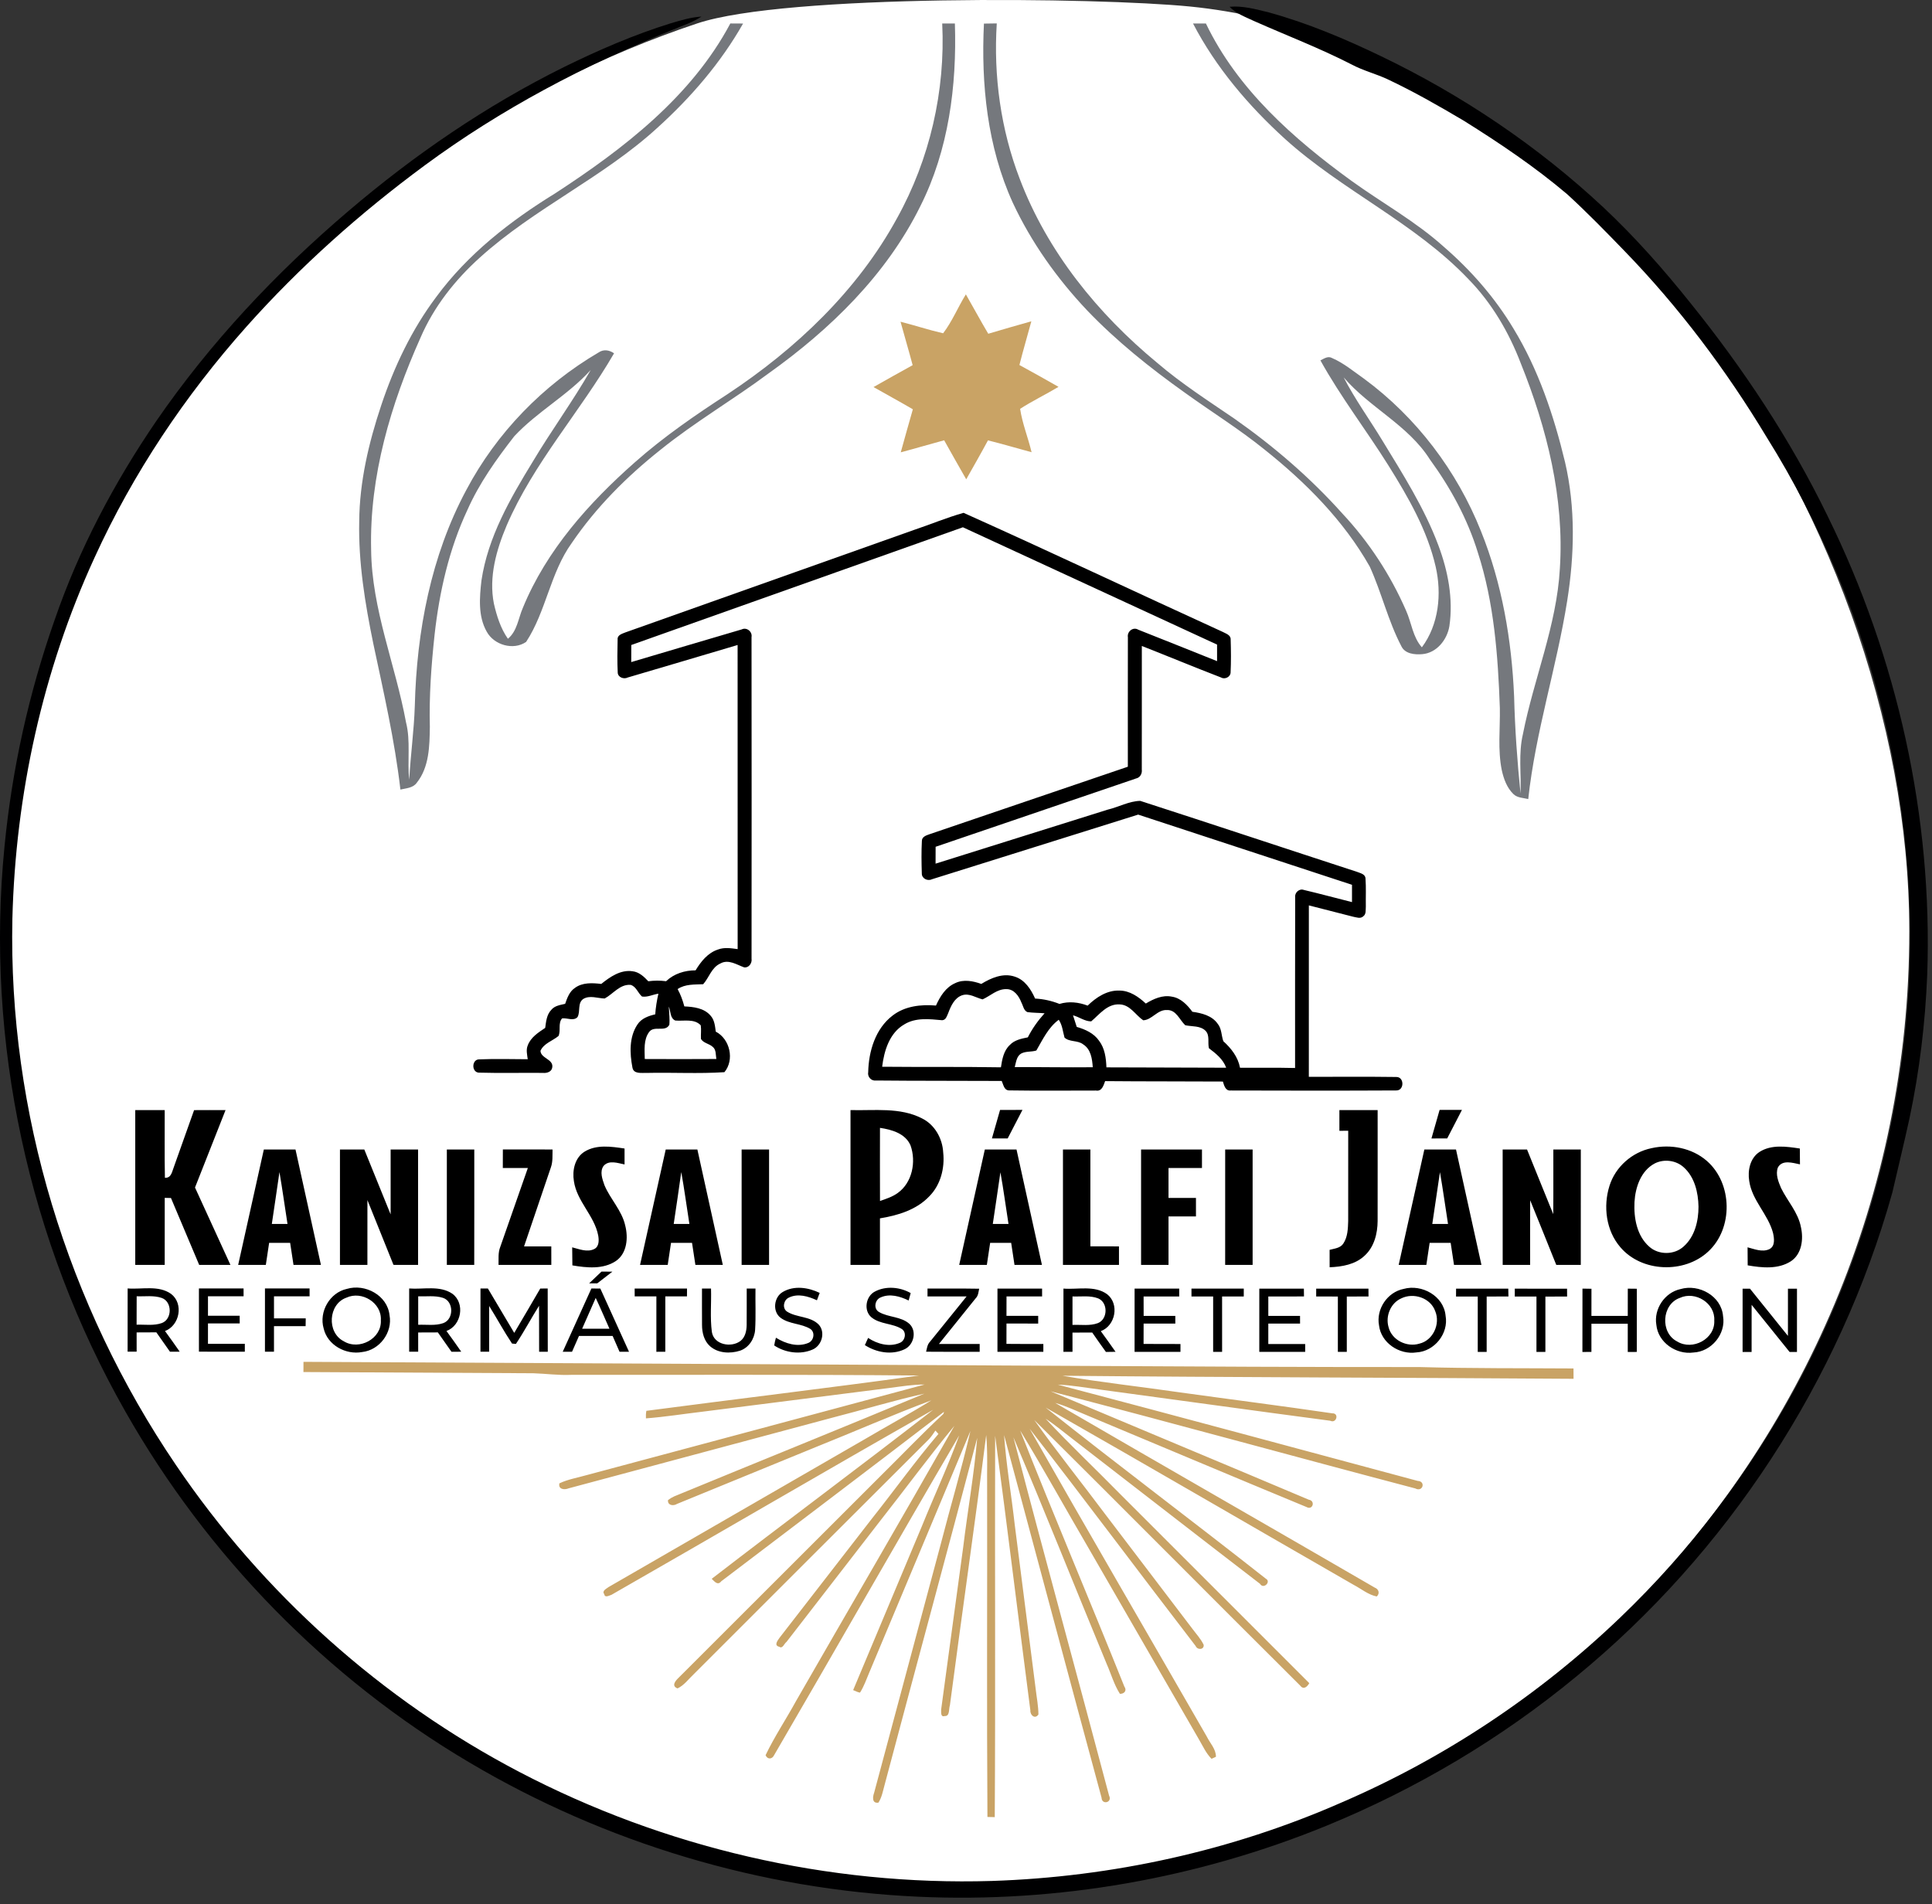 <?xml version="1.0" encoding="UTF-8" standalone="no"?>
<!DOCTYPE svg PUBLIC "-//W3C//DTD SVG 1.1//EN" "http://www.w3.org/Graphics/SVG/1.1/DTD/svg11.dtd">
<svg width="278px" height="274px" version="1.1" xmlns="http://www.w3.org/2000/svg" xmlns:xlink="http://www.w3.org/1999/xlink" xml:space="preserve" xmlns:serif="http://www.serif.com/" style="fill-rule:evenodd;clip-rule:evenodd;stroke-linejoin:round;stroke-miterlimit:2;">
    <rect width="100%" height="100%" fill="#333333" stroke="none"/>
    <g transform="matrix(1.061,0,0,1.069,-14.921,-16.71)">
        <path d="M108.629,18.781C120.624,14.803 162.935,15.274 175.474,16.511C227.724,21.665 273,84.092 273,141C273,212.197 215.197,270 144,270C72.803,270 15,212.197 15,141C15,82.558 57.896,35.605 108.629,18.781Z" style="fill:white;"/>
    </g>
    <g transform="matrix(1,0,0,1,-149.289,-310.197)">
        <path d="M326.212,311.174C328.137,310.994 330.028,311.535 331.882,311.987C337.47,313.525 342.834,315.793 348.052,318.303C359.715,323.912 370.575,331.228 380.034,340.068C384.544,344.306 388.656,348.949 392.516,353.785C400.152,363.254 406.924,373.462 412.247,384.414C422.305,404.842 427.417,427.742 426.6,450.521C426.315,457.428 425.492,464.319 424.06,471.085C423.281,474.673 422.403,478.241 421.58,481.819C413.968,508.975 397.836,533.664 376.013,551.535C365.252,560.409 353.123,567.612 340.222,572.905C321.675,580.503 301.471,584.064 281.441,583.146C258.765,582.122 236.375,575.408 216.848,563.837C196.311,551.705 179.101,534.069 167.333,513.332C153.401,488.853 147.153,460.044 149.938,432.001C151.017,420.882 153.452,409.903 157.166,399.369C160.659,389.21 165.734,379.632 171.788,370.771C179.55,359.499 188.999,349.442 199.41,340.582C208.892,332.49 219.256,325.392 230.433,319.851C235.405,317.409 240.5,315.195 245.796,313.552C247.245,313.123 248.708,312.678 250.228,312.583C248.959,313.423 247.497,313.885 246.109,314.477C233.487,319.518 221.358,325.915 210.403,333.997C201.114,340.85 192.444,348.571 184.76,357.197C175.91,367.132 168.421,378.322 162.894,390.437C155.428,406.699 151.527,424.525 151.071,442.388C150.472,470.197 158.983,498.019 174.591,520.998C187.104,539.488 204.226,554.831 224.008,565.184C244.844,576.088 268.506,581.592 292.019,580.877C309.315,580.309 326.535,576.537 342.385,569.561C357.177,563.181 370.81,554.109 382.435,542.96C392.52,533.301 401.074,522.052 407.72,509.77C416.41,493.706 421.801,475.877 423.529,457.697C426.363,428.314 419.135,398.124 403.496,373.108C397.676,363.448 390.86,354.374 383.003,346.275C380.33,343.513 377.643,340.752 374.806,338.156C370.15,334.208 365.071,330.79 359.902,327.558C356.303,325.426 352.66,323.344 348.871,321.565C347.208,320.803 345.423,320.351 343.803,319.49C339.219,317.133 334.395,315.296 329.692,313.205C328.477,312.63 327.161,312.164 326.212,311.174" style="fill:rgb(0,0,1);fill-rule:nonzero;"/>
    </g>
    <g transform="matrix(1,0,0,1,-149.289,-467.862)">
        <path d="M254.378,471.238C254.99,471.238 255.602,471.241 256.214,471.248C253.003,476.904 248.704,481.891 243.892,486.244C236.075,493.407 226.205,497.809 218.348,504.917C214.773,508.135 211.716,512.002 209.804,516.44C205.519,526.018 202.437,536.386 202.692,546.97C202.773,555.514 206.182,563.504 207.712,571.813C208.399,574.521 207.869,577.32 208.175,580.065C208.365,576.51 208.865,572.98 208.977,569.422C209.246,558.718 211.294,547.854 216.399,538.351C220.732,530.165 227.429,523.274 235.412,518.59C236.136,518.09 236.96,518.226 237.647,518.706C232.766,527.124 226.076,534.467 222.198,543.47C220.712,546.987 219.6,550.888 220.355,554.722C220.766,556.494 221.317,558.273 222.372,559.783C223.715,558.684 223.865,556.837 224.521,555.341C227.919,547.048 234.021,540.229 240.667,534.368C244.8,530.709 249.357,527.58 253.979,524.58C263.813,518.077 272.67,509.699 278.36,499.271C283.081,490.771 285.336,480.952 284.867,471.241L286.69,471.241C286.979,480.22 285.791,489.455 281.707,497.553C276.829,507.424 268.731,515.288 259.854,521.614C254.765,525.4 249.259,528.604 244.32,532.597C239.47,536.447 235.041,540.882 231.552,546.015C228.463,550.307 227.872,555.848 224.994,560.238C223.158,561.494 220.386,560.694 219.328,558.769C218.062,556.548 218.287,553.841 218.566,551.399C219.494,545.161 222.708,539.596 225.95,534.297C228.613,529.828 231.705,525.624 234.286,521.107C231.014,524.729 226.61,527.08 223.29,530.641C220.715,533.95 218.249,537.399 216.545,541.249C213.903,546.885 212.511,553.028 211.824,559.191C211.348,563.602 211.025,568.041 211.141,572.48C211.1,575.214 211.056,578.262 209.26,580.503C208.726,581.268 207.723,581.292 206.903,581.486C206.09,574.405 204.481,567.456 203.005,560.49C201.815,554.698 200.849,548.807 200.978,542.872C201.025,537.178 202.345,531.576 204.141,526.199C205.991,520.644 208.539,515.277 212.066,510.587C216.593,504.431 222.708,499.662 229.171,495.689C238.997,489.285 248.765,481.792 254.378,471.238ZM290.87,471.258C291.485,471.244 292.101,471.241 292.717,471.231C292.233,478.809 293.295,486.496 296.019,493.594C299.985,504.067 307.25,513.025 315.835,520.104C319.301,523.073 323.148,525.539 326.91,528.11C332.562,532.076 337.834,536.607 342.443,541.759C346.266,545.844 349.371,550.593 351.609,555.725C352.398,557.473 352.568,559.531 353.885,561.014C356.327,557.749 356.762,553.32 355.875,549.429C354.667,544.151 351.916,539.399 349.076,534.851C345.888,529.76 342.201,524.985 339.287,519.723C339.807,519.474 340.368,519.049 340.963,519.386C342.647,520.114 344.072,521.315 345.565,522.362C353.089,527.906 358.936,535.617 362.385,544.29C365.425,551.834 366.806,559.96 367.157,568.058C367.276,572.735 367.606,577.405 368.082,582.061C368.197,579.204 367.762,576.306 368.428,573.493C369.997,565.511 373.286,557.875 373.741,549.688C374.401,539.562 371.884,529.508 368.129,520.175C366.415,515.685 363.942,511.451 360.565,508.009C352.861,499.917 342.406,495.288 334.168,487.833C328.919,483.057 324.239,477.557 320.954,471.241C321.569,471.241 322.188,471.241 322.811,471.244C327.342,480.697 335.406,487.829 343.752,493.883C348.171,497.074 352.987,499.72 357.055,503.387C360.96,506.768 364.405,510.706 367.065,515.145C370.66,521.046 372.874,527.668 374.483,534.355C376.007,540.892 375.847,547.712 374.799,554.307C373.279,563.888 370.238,573.184 369.191,582.85C368.463,582.673 367.619,582.687 367.058,582.136C366.112,581.224 365.657,579.932 365.381,578.68C364.786,575.742 365.16,572.735 365.106,569.762C364.84,562.218 364.279,554.582 361.935,547.358C360.449,542.525 358.004,538.045 355.031,533.967C351.919,529.042 346.368,526.525 342.633,522.172C344.259,525.321 346.344,528.202 348.181,531.226C351.147,536.096 354.239,540.947 356.249,546.311C357.636,550.004 358.425,554.028 357.844,557.97C357.521,559.932 356.004,561.844 353.919,562.001C352.844,562.092 351.446,561.956 350.929,560.847C349.021,557.198 348.086,553.133 346.385,549.395C342.64,542.77 337.178,537.287 331.263,532.569C327.596,529.6 323.576,527.114 319.756,524.355C314.767,520.801 309.954,516.957 305.713,512.522C301.386,507.944 297.682,502.74 295.016,497.023C291.359,488.985 290.445,479.992 290.87,471.258Z" style="fill:rgb(117,120,125);"/>
    </g>
    <g transform="matrix(1,0,0,1,-149.289,-473.525)">
        <path d="M284.999,521.485C286.312,519.767 287.132,517.719 288.271,515.886C289.356,517.77 290.38,519.685 291.492,521.553C293.55,520.93 295.625,520.352 297.693,519.763C297.128,521.862 296.506,523.944 295.975,526.052C297.863,527.076 299.733,528.137 301.601,529.195C299.781,530.287 297.859,531.209 296.077,532.358C296.397,534.488 297.226,536.508 297.726,538.603C295.631,538.039 293.557,537.419 291.451,536.896C290.438,538.78 289.373,540.637 288.322,542.501C287.247,540.637 286.2,538.76 285.146,536.885C283.06,537.447 280.989,538.066 278.901,538.617C279.479,536.552 280.043,534.484 280.642,532.426C278.771,531.328 276.867,530.297 274.982,529.226C276.856,528.168 278.724,527.107 280.612,526.073C280.057,523.981 279.438,521.906 278.867,519.821C280.921,520.345 282.934,521.012 284.999,521.485" style="fill:rgb(201,163,101);fill-rule:nonzero;"/>
    </g>
    <g transform="matrix(1,0,0,1,-149.289,-127.389)">
        <path d="M192.958,323.365C230.395,323.555 267.836,323.759 305.274,323.953C321.372,324.048 337.474,324.123 353.572,324.116C360.946,324.327 368.326,324.266 375.704,324.317C375.704,324.81 375.707,325.307 375.711,325.807C351.198,325.633 326.682,325.603 302.169,325.368C307.784,326.337 313.461,326.939 319.103,327.766C326.399,328.78 333.709,329.705 340.994,330.776C342.018,330.732 341.599,332.286 340.695,331.841C329.62,330.381 318.556,328.834 307.488,327.344C305.495,327.089 303.512,326.722 301.502,326.647C318.78,331.198 336.028,335.864 353.283,340.5C354.483,340.548 354.028,342.163 352.939,341.585C335.44,336.977 317.991,332.157 300.475,327.609C312.852,332.824 325.253,337.976 337.62,343.208C338.593,343.354 338.195,344.765 337.293,344.262C326.794,339.925 316.328,335.494 305.842,331.123C304.274,330.487 302.754,329.732 301.121,329.276C316.43,338.174 331.8,346.973 347.113,355.86C347.684,356.075 347.868,356.694 347.392,357.132C346.154,356.884 345.161,356.027 344.065,355.456C329.287,346.963 314.56,338.378 299.751,329.946C310.216,338.266 320.923,346.289 331.419,354.561C332.26,355.01 331.086,356.15 330.6,355.313C321.569,348.374 312.583,341.378 303.57,334.419C302.301,333.453 301.084,332.415 299.747,331.548C303.216,335.286 306.944,338.786 310.512,342.432C319.569,351.49 328.63,360.544 337.685,369.605C337.399,370.122 336.862,370.608 336.385,369.965C323.603,357.248 310.906,344.442 298.114,331.735C301.38,336.344 304.934,340.749 308.311,345.279C312.478,350.755 316.641,356.238 320.814,361.714C321.383,362.49 322.063,363.2 322.484,364.078C322.593,364.806 321.587,364.874 321.331,364.255C313.335,353.864 305.499,343.344 297.448,332.994C305.859,347.789 314.434,362.496 322.916,377.254C323.379,378.213 324.267,379.084 324.253,380.2C324.097,380.275 323.78,380.421 323.62,380.492C322.825,379.696 322.372,378.652 321.808,377.7C316.546,368.571 311.274,359.445 306.008,350.32C302.682,344.64 299.506,338.868 296.084,333.249C300.958,345.578 306.148,357.792 311.077,370.101C311.481,370.666 311.063,371.166 310.434,371.139C309.583,369.802 309.162,368.255 308.522,366.816C304.032,355.962 299.696,345.041 295.114,334.228C299.601,351.439 304.328,368.591 308.876,385.785C309.386,386.791 307.835,387.176 307.794,386.087C303.08,368.707 298.455,351.303 293.771,333.915C294.077,338.242 294.825,342.524 295.305,346.83C296.308,354.69 297.305,362.554 298.312,370.414C298.451,371.646 298.703,372.87 298.71,374.115C298.22,374.839 297.499,374.217 297.55,373.52C295.835,360.35 294.237,347.167 292.482,334.004C292.431,352.296 292.54,370.591 292.427,388.886C292.162,388.88 291.635,388.866 291.373,388.859C291.268,373.084 291.356,357.306 291.329,341.531C291.295,338.987 291.431,336.436 291.196,333.898C289.55,346.878 287.673,359.826 285.972,372.802C285.791,373.275 285.989,374.401 285.23,374.333C284.598,374.537 284.73,373.751 284.713,373.407C285.758,365.622 286.829,357.836 287.883,350.054C288.523,344.8 289.455,339.578 289.904,334.31C285.53,350.959 281.003,367.567 276.588,384.206C276.343,385.084 276.19,386.016 275.69,386.798C274.748,386.951 274.85,385.982 275.068,385.387C278.271,373.441 281.469,361.493 284.669,349.544C286.06,344.13 287.669,338.766 288.924,333.32C284.091,344.922 279.207,356.503 274.36,368.101C273.952,369.068 273.605,370.074 273.037,370.969C272.686,370.918 272.37,370.724 272.051,370.605C275.343,362.761 278.628,354.911 281.921,347.068C283.69,342.684 285.7,338.395 287.312,333.953C278.35,349.241 269.598,364.656 260.677,379.968C260.398,380.564 259.735,380.628 259.449,379.972C260.738,377.278 262.408,374.785 263.84,372.166C271.418,358.962 279.108,345.82 286.618,332.575C282.894,337.099 279.424,341.83 275.799,346.432C271.35,352.177 266.901,357.921 262.459,363.673C262.132,363.891 261.901,364.717 261.421,364.367C260.591,364.18 261.204,363.438 261.479,363.047C265.888,357.36 270.299,351.673 274.707,345.983C277.935,341.922 280.962,337.691 284.322,333.739C284.176,333.575 284.03,333.412 283.887,333.256C283.594,333.681 283.309,334.126 282.951,334.504C271.653,345.772 260.37,357.061 249.085,368.343C248.344,369.037 247.724,369.921 246.783,370.36C245.868,370.02 246.459,369.282 246.908,368.856C256.724,359.058 266.524,349.245 276.339,339.446C279.241,336.589 282.043,333.633 285.03,330.864C285.053,330.786 285.104,330.63 285.132,330.548C274.479,338.725 263.761,346.82 253.071,354.945C252.561,355.598 252.105,354.979 251.701,354.588C262.279,346.429 273.016,338.473 283.56,330.269C268.085,339.048 252.728,348.051 237.283,356.888C236.977,356.983 236.3,357.381 236.242,356.796C235.837,356.326 236.575,356.003 236.868,355.769C249.167,348.677 261.459,341.575 273.755,334.48C276.931,332.609 280.176,330.847 283.309,328.909C277.72,330.99 272.251,333.405 266.71,335.619C260.041,338.347 253.371,341.085 246.701,343.813C246.184,344.15 245.32,344.021 245.412,343.262C245.687,343.048 245.987,342.868 246.303,342.725C258.296,337.779 270.329,332.929 282.302,327.943C277.816,328.936 273.418,330.29 268.966,331.426C256.35,334.806 243.732,338.188 231.116,341.568C230.514,341.827 229.579,341.718 229.783,340.851C231.014,340.266 232.372,340.048 233.674,339.674C249.895,335.324 266.122,330.997 282.339,326.633C280.686,326.62 279.054,326.895 277.421,327.106C268.401,328.252 259.381,329.395 250.361,330.541C247.65,330.858 244.956,331.296 242.235,331.501C242.214,331.13 242.231,330.776 242.296,330.415C255.367,328.695 268.462,327.137 281.523,325.334C264.836,325.178 248.147,325.246 231.46,325.239C229.64,325.32 227.834,325.065 226.021,325.008C214.998,324.957 203.974,324.895 192.951,324.834C192.951,324.341 192.951,323.851 192.958,323.365" style="fill:rgb(201,163,101);fill-rule:nonzero;"/>
    </g>
    <g transform="matrix(1,0,0,1,-149.289,-353.974)">
        <path d="M280.751,430.253C283.152,429.45 285.502,428.463 287.938,427.773C300.404,433.365 312.763,439.218 325.198,444.892C325.651,445.143 326.386,445.334 326.372,445.983C326.42,447.572 326.437,449.17 326.362,450.762C326.341,451.392 325.539,451.789 325.001,451.473C321.182,450 317.4,448.432 313.59,446.932C313.583,452.861 313.597,458.789 313.583,464.714C313.662,465.306 313.342,465.881 312.74,466.007C303.135,469.292 293.526,472.561 283.917,475.83C283.911,476.635 283.911,477.445 283.911,478.258C292.169,475.67 300.424,473.078 308.679,470.486C310.243,470.119 311.753,469.258 313.359,469.224C323.767,472.588 334.144,476.047 344.545,479.435C345.008,479.629 345.715,479.738 345.773,480.36C345.872,481.714 345.797,483.078 345.821,484.435C345.776,484.911 345.902,485.527 345.44,485.846C345.031,486.227 344.473,485.979 344.004,485.897C341.878,485.35 339.753,484.802 337.623,484.265C337.623,492.489 337.63,500.71 337.62,508.934C341.81,508.951 346.001,508.897 350.191,508.958C351.378,508.92 351.381,510.931 350.194,510.896C342.259,510.937 334.317,510.927 326.379,510.903C325.61,510.988 325.43,510.162 325.253,509.614C319.604,509.577 313.957,509.607 308.308,509.553C308.083,510.165 307.839,511.063 306.992,510.91C302.815,510.91 298.635,510.954 294.461,510.89C293.751,510.859 293.666,510.029 293.427,509.529C287.397,509.495 281.367,509.526 275.333,509.465C274.653,509.56 274.084,508.927 274.217,508.26C274.282,505.264 275.248,502.009 277.724,500.121C279.486,498.751 281.812,498.492 283.969,498.679C284.554,497.373 285.37,496.043 286.741,495.451C287.928,494.873 289.298,495.138 290.489,495.567C291.9,494.706 293.608,493.958 295.278,494.509C296.754,494.961 297.635,496.339 298.233,497.672C299.437,497.734 300.618,497.999 301.74,498.444C303.084,498.036 304.495,498.193 305.794,498.689C307.019,497.495 308.583,496.458 310.362,496.523C311.849,496.526 313.114,497.417 314.162,498.39C315.277,497.72 316.563,497.125 317.9,497.397C319.185,497.587 320.124,498.577 320.862,499.574C322.199,499.764 323.682,500.118 324.501,501.298C325.093,502.009 325.022,502.989 325.318,503.811C326.457,504.839 327.426,506.084 327.719,507.628C330.358,507.641 333.001,507.601 335.641,507.665C335.651,499.472 335.624,491.278 335.654,483.088C335.569,482.418 336.256,481.795 336.909,482.043C339.225,482.584 341.521,483.22 343.831,483.792L343.831,481.302C333.576,477.935 323.318,474.571 313.063,471.2C303.165,474.299 293.271,477.418 283.37,480.51C282.754,480.809 281.914,480.391 281.931,479.669C281.88,478.105 281.86,476.533 281.941,474.972C281.955,474.387 282.567,474.193 283.023,474.03C292.543,470.799 302.056,467.547 311.577,464.309C311.583,458.099 311.563,451.888 311.583,445.677C311.447,444.868 312.325,444.133 313.076,444.592C316.866,446.079 320.634,447.616 324.416,449.116C324.413,448.32 324.416,447.528 324.416,446.735C312.223,441.106 300.029,435.484 287.843,429.851C271.935,435.494 256.034,441.154 240.126,446.793C240.119,447.613 240.119,448.429 240.119,449.252C245.419,447.694 250.708,446.096 256.01,444.552C256.731,444.188 257.571,444.878 257.428,445.653C257.452,461.078 257.442,476.506 257.432,491.931C257.534,492.56 257.051,493.281 256.364,493.183C255.279,492.795 254.106,491.972 252.942,492.628C251.673,493.193 251.327,494.652 250.473,495.608C249.218,495.672 247.888,495.567 246.793,496.308C247.225,497.091 247.528,497.934 247.759,498.802C249.089,498.863 250.599,499.036 251.524,500.118C252.105,500.744 252.173,501.625 252.282,502.431C254.337,503.495 255.003,506.495 253.527,508.267C249.82,508.509 246.082,508.288 242.361,508.373C241.636,508.339 240.453,508.584 240.289,507.59C239.902,505.55 239.803,503.21 241.011,501.407C241.578,500.533 242.602,500.166 243.572,499.945C243.643,498.941 243.803,497.948 244.028,496.972C243.242,497.084 242.466,497.509 241.667,497.38C241.075,496.87 240.834,495.934 240.031,495.703C238.48,495.581 237.521,497.013 236.293,497.665C235.28,497.638 234.174,497.166 233.232,497.72C232.348,498.312 232.838,499.53 232.392,500.336C231.807,500.961 230.899,500.424 230.168,500.526C229.559,501.233 230.014,502.261 229.654,503.057C228.797,503.767 227.552,504.108 227.059,505.186C227.089,506.288 228.946,506.38 228.756,507.57C228.681,508.223 227.96,508.434 227.402,508.369C224.317,508.342 221.229,508.417 218.147,508.332C217.117,508.22 217.168,506.455 218.208,506.424C220.545,506.328 222.885,506.393 225.225,506.404C225.144,505.744 224.957,505.05 225.229,504.414C225.657,503.244 226.756,502.557 227.739,501.893C227.865,500.988 227.946,499.985 228.62,499.295C229.106,498.696 229.905,498.598 230.609,498.431C230.905,497.594 231.218,496.683 231.987,496.162C233.079,495.332 234.521,495.417 235.807,495.567C237.075,494.55 238.589,493.489 240.31,493.744C241.249,493.85 241.96,494.526 242.575,495.183C243.426,495.067 244.286,495.067 245.136,495.176C246.276,494.088 247.823,493.611 249.378,493.611C250.146,492.349 251.136,491.091 252.595,490.618C253.51,490.268 254.493,490.431 255.432,490.557C255.422,475.969 255.432,461.381 255.425,446.793C250.153,448.347 244.888,449.932 239.609,451.473C239.062,451.752 238.239,451.459 238.177,450.806C238.096,449.201 238.123,447.589 238.16,445.983C238.103,445.354 238.831,445.167 239.283,444.98C253.109,440.079 266.928,435.161 280.751,430.253ZM290.676,497.791C289.706,497.554 288.754,496.849 287.72,497.203C286.635,497.587 286.128,498.716 285.751,499.713C285.55,500.128 285.438,500.75 284.87,500.791C283.05,500.625 281.061,500.376 279.421,501.383C277.278,502.615 276.506,505.179 276.224,507.485C281.921,507.543 287.618,507.471 293.315,507.567C293.489,506.424 293.703,505.176 294.597,504.352C295.268,503.631 296.264,503.444 297.186,503.254C297.825,501.992 298.648,500.839 299.594,499.791C298.767,499.72 297.937,499.734 297.118,499.621C296.574,499.376 296.516,498.696 296.254,498.23C295.9,497.305 295.196,496.298 294.094,496.315C292.771,496.285 291.808,497.285 290.676,497.791ZM306.305,500.955C305.376,500.961 304.57,500.308 303.686,500.084C303.859,500.635 304.046,501.193 304.223,501.751C305.437,502.104 306.679,502.652 307.424,503.73C308.267,504.822 308.444,506.237 308.495,507.573C314.24,507.601 319.981,507.594 325.726,507.624C325.277,506.39 324.25,505.584 323.246,504.822C323.039,504.002 323.399,503.006 322.777,502.329C322.005,501.543 320.818,501.727 319.835,501.512C319.008,500.737 318.543,499.261 317.185,499.325C315.832,499.251 315.036,500.761 313.787,500.798C312.665,500.04 311.907,498.55 310.376,498.512C308.621,498.417 307.502,499.941 306.305,500.955ZM245.524,498.819C245.558,499.693 245.684,500.57 245.602,501.448C245.011,502.563 243.409,501.499 242.694,502.485C241.871,503.594 242.051,505.073 242.065,506.373C245.497,506.39 248.929,506.393 252.364,506.37C252.259,505.767 252.367,505.002 251.809,504.594C251.303,504.152 250.51,504.08 250.153,503.489C250.112,502.832 250.218,502.176 250.123,501.526C249.187,500.522 247.67,500.948 246.456,500.835C245.684,500.492 245.803,499.489 245.524,498.819ZM298.414,505.148C297.696,505.38 296.88,505.223 296.206,505.597C295.546,506.009 295.495,506.856 295.301,507.533C299.043,507.526 302.784,507.594 306.529,507.556C306.447,506.352 306.264,504.965 305.148,504.264C304.369,503.645 303.179,503.961 302.465,503.288C302.22,502.421 302.159,501.492 301.635,500.723C300.118,501.846 299.329,503.57 298.414,505.148" style="fill-rule:nonzero;"/>
    </g>
    <g transform="matrix(1,0,0,1,-149.289,-243.09)">
        <path d="M168.751,402.838L172.989,402.838C173.006,406.086 172.948,409.335 173.019,412.583C173.968,412.631 174.047,411.647 174.322,410.984C175.274,408.267 176.261,405.563 177.217,402.845C178.723,402.831 180.233,402.838 181.744,402.838C180.278,406.552 178.812,410.267 177.349,413.981C179.05,417.691 180.751,421.406 182.448,425.117L177.951,425.117C176.601,421.906 175.237,418.702 173.89,415.491C173.666,415.488 173.217,415.477 172.992,415.471C172.982,418.685 172.992,421.902 172.989,425.12C171.574,425.117 170.162,425.117 168.751,425.117L168.751,402.838ZM271.67,402.838C275.102,402.933 278.778,402.399 281.955,404.032C283.795,404.937 284.904,406.923 285.009,408.94C285.251,411.192 284.635,413.61 283.009,415.246C281.163,417.195 278.482,418.001 275.907,418.419C275.907,420.654 275.904,422.885 275.907,425.12C274.493,425.117 273.081,425.117 271.67,425.12L271.67,402.838ZM275.911,405.396C275.907,408.903 275.897,412.409 275.914,415.92C276.795,415.61 277.707,415.321 278.469,414.766C280.564,413.273 281.139,410.26 280.309,407.927C279.574,406.202 277.598,405.641 275.911,405.396ZM293.189,402.821C294.261,402.808 295.336,402.808 296.414,402.811C295.7,404.178 294.988,405.546 294.284,406.92L292.019,406.92C292.41,405.556 292.808,404.189 293.189,402.821ZM342.018,402.838L347.521,402.838C347.518,408.158 347.531,413.477 347.518,418.794C347.511,420.603 347.024,422.535 345.644,423.793C344.3,425.066 342.389,425.385 340.613,425.457C340.61,424.62 340.61,423.783 340.61,422.95C341.293,422.76 342.144,422.712 342.576,422.055C343.215,421.106 343.249,419.906 343.283,418.8C343.29,414.47 343.28,410.144 343.287,405.814C342.861,405.814 342.436,405.814 342.018,405.818L342.018,402.838ZM356.436,402.814C357.507,402.808 358.579,402.808 359.653,402.811C358.942,404.178 358.232,405.542 357.531,406.916C356.773,406.92 356.014,406.92 355.263,406.923C355.653,405.552 356.048,404.185 356.436,402.814ZM221.647,408.505C224.031,408.511 226.413,408.505 228.797,408.508C228.769,409.369 228.855,410.26 228.555,411.086C227.263,414.875 225.984,418.664 224.698,422.453C226.004,422.453 227.31,422.45 228.616,422.453C228.616,423.341 228.616,424.225 228.62,425.117C226.086,425.117 223.556,425.12 221.025,425.117C221.048,424.259 220.94,423.368 221.263,422.555C222.596,418.763 223.919,414.967 225.242,411.175C224.042,411.171 222.841,411.171 221.64,411.175C221.647,410.28 221.64,409.392 221.647,408.505ZM233.385,408.831C235.113,407.757 237.252,408.086 239.157,408.369L239.157,410.661C238.188,410.467 236.905,409.984 236.136,410.876C235.552,411.702 235.966,412.787 236.269,413.654C237.109,415.664 238.772,417.28 239.255,419.453C239.701,421.202 239.528,423.443 237.915,424.555C236.075,425.78 233.718,425.542 231.65,425.185C231.64,424.317 231.64,423.453 231.623,422.589C232.64,422.841 233.783,423.344 234.803,422.828C235.514,422.474 235.484,421.555 235.368,420.892C234.82,418.021 232.286,415.977 231.868,413.059C231.613,411.532 231.997,409.709 233.385,408.831ZM386.938,408.318C389.676,407.699 392.754,408.28 394.897,410.158C398.601,413.389 398.71,419.872 395.081,423.205C391.646,426.399 385.527,426.185 382.455,422.583C380.384,420.198 379.948,416.681 380.884,413.729C381.738,411.001 384.146,408.886 386.938,408.318ZM387.408,410.508C385.404,411.556 384.602,413.943 384.479,416.069C384.367,418.348 384.809,420.926 386.612,422.501C387.976,423.719 390.231,423.695 391.571,422.45C393.159,421.032 393.693,418.794 393.69,416.739C393.652,414.702 393.142,412.488 391.568,411.073C390.462,410.063 388.744,409.838 387.408,410.508ZM402.479,408.852C404.207,407.757 406.36,408.083 408.271,408.369C408.278,409.127 408.281,409.886 408.291,410.648C407.261,410.444 405.754,409.93 405.111,411.103C404.744,412.083 405.186,413.154 405.574,414.066C406.496,415.943 408.016,417.549 408.424,419.658C408.819,421.379 408.574,423.538 406.985,424.593C405.145,425.776 402.819,425.538 400.768,425.181C400.761,424.314 400.758,423.446 400.751,422.586C401.757,422.845 402.877,423.331 403.897,422.845C404.751,422.409 404.584,421.29 404.414,420.518C403.707,417.834 401.39,415.841 400.989,413.045C400.741,411.532 401.111,409.736 402.479,408.852ZM187.254,408.508C188.771,408.505 190.291,408.508 191.808,408.508C193.029,414.046 194.253,419.579 195.468,425.117L191.522,425.117C191.359,424.059 191.199,423.001 191.039,421.943L188.015,421.943C187.856,423.001 187.699,424.059 187.539,425.12C186.213,425.117 184.886,425.117 183.56,425.117C184.791,419.579 186.023,414.046 187.254,408.508ZM189.499,411.76C189.148,414.249 188.767,416.736 188.403,419.222C189.155,419.219 189.907,419.222 190.658,419.222C190.267,416.736 189.927,414.239 189.499,411.76ZM198.206,408.508C199.373,408.505 200.542,408.508 201.709,408.508C202.978,411.617 204.226,414.736 205.498,417.845C205.501,414.732 205.495,411.62 205.498,408.508C206.814,408.505 208.131,408.508 209.447,408.508L209.447,425.117C208.267,425.12 207.09,425.117 205.909,425.113C204.668,422.001 203.416,418.892 202.158,415.79C202.151,418.899 202.158,422.008 202.155,425.12C200.838,425.117 199.522,425.117 198.206,425.12L198.206,408.508ZM213.586,425.12L213.586,408.508L217.535,408.508C217.532,414.046 217.545,419.583 217.528,425.12C216.215,425.117 214.899,425.117 213.586,425.12ZM245.082,408.508C246.599,408.505 248.119,408.508 249.636,408.508C250.857,414.046 252.082,419.579 253.296,425.117L249.351,425.117C249.187,424.059 249.027,423.001 248.867,421.943L245.844,421.943C245.684,423.001 245.527,424.059 245.368,425.12C244.041,425.117 242.715,425.117 241.388,425.117C242.619,419.579 243.851,414.046 245.082,408.508ZM247.317,411.76C246.983,414.253 246.592,416.736 246.231,419.222C246.983,419.219 247.735,419.219 248.487,419.222C248.092,416.736 247.766,414.236 247.317,411.76ZM256.003,408.508C257.319,408.508 258.636,408.505 259.952,408.508C259.949,414.046 259.952,419.583 259.952,425.12C258.636,425.117 257.319,425.117 256.003,425.12L256.003,408.508ZM290.999,408.508C292.516,408.505 294.036,408.508 295.557,408.508C296.778,414.046 297.999,419.579 299.216,425.117L295.268,425.117C295.108,424.059 294.948,423.001 294.788,421.943L291.764,421.943C291.604,423.001 291.444,424.059 291.288,425.12C289.958,425.117 288.632,425.117 287.309,425.12C288.536,419.583 289.771,414.046 290.999,408.508ZM293.24,411.79C292.89,414.27 292.509,416.743 292.145,419.222C292.897,419.219 293.649,419.219 294.404,419.222C294.009,416.746 293.689,414.256 293.24,411.79ZM302.24,408.508L306.186,408.508C306.192,413.154 306.192,417.8 306.186,422.447C307.556,422.457 308.93,422.45 310.301,422.453L310.301,425.12C307.614,425.117 304.927,425.117 302.24,425.12C302.237,419.583 302.24,414.046 302.24,408.508ZM313.481,408.508L322.243,408.508C322.239,409.396 322.239,410.284 322.243,411.175C320.638,411.171 319.032,411.171 317.43,411.171L317.43,415.481L321.379,415.481L321.379,418.144L317.43,418.144L317.43,425.12C316.114,425.117 314.798,425.117 313.481,425.12C313.478,419.583 313.481,414.046 313.481,408.508ZM325.583,408.508C326.896,408.508 328.212,408.505 329.532,408.508C329.532,414.046 329.528,419.579 329.532,425.117L325.58,425.117C325.58,419.579 325.58,414.046 325.583,408.508ZM354.242,408.508C355.759,408.505 357.276,408.508 358.796,408.508C360.021,414.046 361.238,419.583 362.459,425.12C361.143,425.117 359.827,425.117 358.51,425.12C358.347,424.059 358.188,423.001 358.028,421.943L355.004,421.943C354.844,423.001 354.684,424.059 354.528,425.12C353.201,425.117 351.875,425.117 350.548,425.117C351.78,419.583 353.011,414.046 354.242,408.508ZM356.487,411.773C356.13,414.256 355.752,416.739 355.385,419.222C356.136,419.219 356.891,419.222 357.647,419.222C357.256,416.739 356.919,414.246 356.487,411.773ZM365.51,408.508C366.68,408.505 367.847,408.508 369.017,408.508C370.279,411.607 371.52,414.715 372.789,417.811C372.823,414.709 372.792,411.61 372.803,408.508C374.119,408.505 375.435,408.505 376.755,408.508C376.752,414.046 376.762,419.583 376.752,425.12C375.571,425.117 374.398,425.117 373.224,425.117C371.969,422.015 370.741,418.906 369.469,415.814C369.449,418.913 369.466,422.015 369.463,425.12C368.143,425.117 366.827,425.117 365.514,425.12C365.51,419.583 365.51,414.046 365.51,408.508Z"/>
    </g>
    <g transform="matrix(-0.941,-0.339,-0.339,0.941,444.332,-113.57)">
        <path d="M236.042,400.188C235.553,400.012 235.062,399.839 234.567,399.668C235.063,400.439 235.555,401.209 236.042,401.985C236.414,402.119 236.782,402.251 237.145,402.386C236.781,401.651 236.415,400.919 236.042,400.188ZM289.708,422.103C287.697,421.372 285.683,420.65 283.667,419.924C283.542,420.273 283.414,420.628 283.282,420.985L288.101,422.721L287.153,425.354C285.723,424.836 284.293,424.321 282.863,423.806C282.769,424.066 282.582,424.587 282.485,424.845C283.919,425.361 285.35,425.873 286.779,426.391L285.784,429.156L280.795,427.36L280.412,428.423L286.624,430.659C287.654,427.809 288.678,424.953 289.708,422.103ZM280.771,418.882L274.733,416.707C274.607,417.056 274.479,417.411 274.347,417.768L279.166,419.504C278.811,420.5 278.453,421.495 278.091,422.489L273.794,420.942C273.674,421.293 273.555,421.644 273.43,422.001C274.859,422.511 276.286,423.025 277.712,423.542C277.301,424.696 276.881,425.85 276.465,427.005C276.877,427.146 277.283,427.296 277.689,427.442L280.771,418.882ZM269.665,414.948C267.457,413.31 263.852,413.845 262.61,416.42C261.326,418.601 262.251,421.645 264.52,422.751C266.581,423.956 269.541,423.507 270.874,421.438C272.35,419.41 271.8,416.287 269.665,414.948ZM269.296,416.156C271.446,417.913 270.281,421.843 267.541,422.183C264.999,422.728 262.497,419.987 263.537,417.531C264.238,415.13 267.555,414.434 269.296,416.156ZM221.616,397.583C221.211,397.433 220.805,397.287 220.394,397.143C219.624,399.081 219.118,401.14 218.152,402.998C217.244,404.616 214.778,404.198 213.861,402.819C213.383,402.076 213.518,401.13 213.79,400.343C214.357,398.689 214.982,397.052 215.562,395.403L214.375,394.975C213.738,396.843 212.975,398.672 212.416,400.567C212.051,401.82 212.384,403.296 213.427,404.134C214.609,405.048 216.289,405.573 217.73,404.993C218.791,404.565 219.462,403.545 219.836,402.508C220.45,400.872 221.016,399.221 221.616,397.583ZM210.515,394.11C209.315,392.651 207.271,392.244 205.471,392.435C205.474,392.717 205.48,393.284 205.486,393.568C206.855,393.45 208.417,393.531 209.428,394.586C210.003,395.158 209.835,396.319 209.006,396.552C207.383,396.933 205.636,396.022 204.067,396.766C202.744,397.457 202.6,399.466 203.676,400.453C205.079,401.776 207.207,402.22 209.063,401.767C209.137,401.389 209.186,401.013 209.21,400.635C207.645,400.964 205.827,400.903 204.583,399.771C203.931,399.211 204.119,397.977 204.987,397.766C206.493,397.458 208.043,398.161 209.535,397.715C210.993,397.279 211.472,395.235 210.515,394.11ZM299.358,425.574C297.354,425.026 295.348,423.598 293.201,424.199C291.015,424.898 290.501,428.042 292.222,429.519C291.213,430.193 290.223,430.895 289.226,431.596C289.555,431.714 290.216,431.956 290.546,432.075C291.478,431.423 292.404,430.77 293.333,430.118C294.218,430.451 295.109,430.768 295.997,431.091C295.682,431.957 295.37,432.825 295.056,433.695L296.279,434.135C297.303,431.28 298.333,428.429 299.358,425.574ZM296.377,430.046C295.253,429.594 293.984,429.376 293.032,428.585C291.81,427.541 292.672,425.176 294.291,425.199C295.509,425.218 296.613,425.836 297.753,426.196C297.298,427.478 296.833,428.76 296.377,430.046ZM261.251,411.853C259.26,411.306 257.273,409.908 255.139,410.462C252.925,411.129 252.371,414.317 254.129,415.789C253.112,416.464 252.116,417.171 251.118,417.875C251.448,417.994 252.11,418.232 252.442,418.355C253.372,417.699 254.297,417.049 255.225,416.4C256.111,416.73 256.998,417.046 257.887,417.37C257.575,418.237 257.259,419.103 256.946,419.973L258.168,420.413L261.251,411.853ZM258.258,416.328C257.147,415.87 255.884,415.654 254.936,414.872C253.684,413.821 254.582,411.408 256.232,411.474C257.434,411.52 258.523,412.118 259.646,412.475C259.187,413.76 258.725,415.043 258.258,416.328ZM251.599,408.378L250.597,408.017C248.686,409.592 246.774,411.166 244.865,412.742C244.396,410.321 243.953,407.895 243.507,405.471C243.255,405.377 242.75,405.192 242.502,405.099C241.468,407.951 240.437,410.804 239.406,413.658L240.577,414.08C241.33,412.008 242.074,409.933 242.83,407.863C243.289,409.951 243.586,412.079 244.1,414.155C244.236,414.189 244.507,414.258 244.643,414.293C246.342,413.039 247.914,411.624 249.573,410.32L247.342,416.515L248.517,416.938L251.599,408.378ZM237.382,412.933C237.118,409.61 236.853,406.29 236.587,402.973C236.188,402.826 235.782,402.679 235.376,402.54C233.059,404.931 230.727,407.309 228.41,409.699L229.693,410.161C230.264,409.56 230.833,408.963 231.397,408.36C232.917,408.899 234.436,409.45 235.952,409.996C236.013,410.821 236.07,411.647 236.122,412.476C236.546,412.625 236.965,412.776 237.382,412.933ZM235.543,404.035C235.661,405.644 235.768,407.254 235.878,408.867C234.65,408.421 233.419,407.977 232.182,407.536C233.304,406.367 234.398,405.178 235.543,404.035ZM230.729,400.867C228.37,400.011 226.004,399.162 223.642,398.312C223.519,398.665 223.391,399.02 223.265,399.38C224.243,399.725 225.222,400.081 226.197,400.432L223.498,407.93C223.802,408.04 224.402,408.259 224.706,408.369L227.407,400.868L230.342,401.924C230.437,401.659 230.631,401.132 230.729,400.867ZM198.06,389.553C196.854,388.226 194.884,387.722 193.146,388.022C193.126,388.297 193.083,388.849 193.063,389.124C194.423,388.984 195.961,389.068 196.996,390.07C197.665,390.65 197.467,391.942 196.542,392.123C194.976,392.426 193.325,391.63 191.797,392.261C190.423,392.873 190.19,394.914 191.247,395.935C192.676,397.368 194.89,397.745 196.812,397.298C196.79,397.016 196.745,396.45 196.723,396.168C195.178,396.544 193.359,396.406 192.162,395.263C191.573,394.7 191.754,393.533 192.587,393.319C194.139,392.974 195.764,393.762 197.292,393.213C198.705,392.681 199.075,390.63 198.06,389.553ZM181.621,383.182L175.582,381.008C175.459,381.361 175.329,381.712 175.197,382.069L180.013,383.803C179.705,384.679 179.389,385.556 179.072,386.436C177.641,385.924 176.211,385.406 174.778,384.89L174.403,385.93C175.835,386.442 177.264,386.96 178.695,387.475C178.365,388.39 178.036,389.305 177.71,390.229C176.038,389.652 174.379,389.041 172.71,388.443L172.327,389.506L178.539,391.743L181.621,383.182ZM163.06,376.499L157.022,374.325C156.898,374.678 156.768,375.029 156.636,375.386C158.244,375.969 159.854,376.538 161.456,377.129C161.138,378.001 160.826,378.88 160.504,379.754C159.078,379.237 157.647,378.722 156.217,378.207L155.842,379.247C157.274,379.759 158.703,380.277 160.134,380.792C159.804,381.707 159.473,382.626 159.149,383.546C157.478,382.966 155.818,382.358 154.149,381.761L153.767,382.823L159.978,385.06L163.06,376.499ZM126.633,363.423C124.41,361.846 120.852,362.423 119.65,364.997C118.339,367.251 119.411,370.381 121.801,371.393C123.985,372.574 127.053,371.835 128.186,369.553C129.39,367.503 128.673,364.646 126.633,363.423ZM126.484,364.812C127.707,365.972 127.786,367.992 126.81,369.329C125.74,370.935 123.347,371.194 121.837,370.068C120.137,368.965 119.921,366.371 121.265,364.899C122.544,363.324 125.114,363.397 126.484,364.812ZM102.44,354.662C102.04,354.518 101.627,354.38 101.217,354.243C100.783,355.468 100.339,356.692 99.898,357.918L94.979,356.147C95.423,354.915 95.865,353.686 96.304,352.456C95.901,352.311 95.492,352.171 95.077,352.029C94.057,354.882 93.027,357.733 92.001,360.584C92.41,360.732 92.821,360.876 93.222,361.027L94.597,357.21L99.515,358.98C99.058,360.251 98.603,361.522 98.142,362.795C98.552,362.939 98.959,363.086 99.36,363.237C100.389,360.38 101.424,357.524 102.44,354.662ZM89.162,349.953C86.928,348.307 83.282,348.885 82.078,351.516C80.781,353.793 81.911,356.919 84.315,357.904C86.517,359.058 89.579,358.273 90.673,355.967C91.812,353.948 91.122,351.187 89.162,349.953ZM88.802,351.165C90.963,352.922 89.792,356.868 87.041,357.2C84.5,357.731 82.01,354.998 83.049,352.545C83.752,350.149 87.062,349.45 88.802,351.165ZM191.09,386.592C188.757,385.762 186.436,384.89 184.091,384.093C184.03,384.574 183.866,385.078 184.092,385.547C185.009,388.209 185.932,390.869 186.842,393.532L181.328,391.546L180.945,392.609C183.364,393.472 185.775,394.366 188.202,395.207C188.252,394.697 188.391,394.169 188.166,393.679C187.252,391.037 186.326,388.397 185.417,385.752C187.181,386.384 188.945,387.019 190.708,387.654L191.09,386.592ZM172.689,379.966C170.679,379.416 168.66,377.977 166.506,378.596C164.339,379.313 163.83,382.445 165.559,383.906C164.547,384.579 163.556,385.285 162.557,385.981C162.882,386.101 163.528,386.345 163.852,386.469C164.795,385.828 165.726,385.17 166.654,384.51C167.54,384.84 168.434,385.158 169.323,385.482C169.011,386.349 168.698,387.216 168.382,388.085L169.607,388.527L172.689,379.966ZM171.082,380.587C170.623,381.872 170.161,383.155 169.697,384.441C168.573,383.979 167.292,383.763 166.345,382.96C165.179,381.94 165.954,379.688 167.496,379.6C168.761,379.56 169.906,380.218 171.082,380.587ZM155.361,373.727L148.282,371.178L147.9,372.24L150.834,373.297C149.931,375.796 149.039,378.294 148.132,380.791C148.539,380.937 148.945,381.083 149.343,381.234C150.243,378.735 151.147,376.233 152.044,373.733L154.978,374.789L155.361,373.727ZM143.097,378.982L146.179,370.421L140.147,368.249C140.018,368.597 139.886,368.947 139.751,369.299C141.356,369.892 142.969,370.462 144.578,371.044L143.631,373.675C142.2,373.16 140.765,372.647 139.336,372.129C139.242,372.388 139.055,372.91 138.958,373.168C140.393,373.681 141.826,374.2 143.256,374.715L142.261,377.48L137.269,375.683L136.886,376.745L143.097,378.982ZM138.48,367.649L131.405,365.101C131.279,365.45 131.151,365.805 131.016,366.158C131.998,366.515 132.978,366.865 133.951,367.225C133.048,369.724 132.152,372.221 131.253,374.717L132.463,375.153C133.366,372.655 134.266,370.155 135.162,367.658C136.142,368.007 137.121,368.36 138.098,368.711L138.48,367.649ZM119.169,361.896C119.298,361.538 119.424,361.186 119.545,360.831C117.194,359.981 114.832,359.142 112.481,358.281C112.351,358.632 112.214,358.983 112.075,359.338C113.056,359.695 114.039,360.049 115.021,360.402C114.121,362.902 113.218,365.4 112.32,367.904C112.622,368.009 113.227,368.227 113.528,368.335C114.428,365.836 115.331,363.338 116.228,360.837L119.169,361.896ZM111.599,357.97L104.523,355.423C104.4,355.776 104.27,356.127 104.134,356.483C105.117,356.836 106.097,357.186 107.07,357.547C106.168,360.042 105.271,362.542 104.372,365.039L105.582,365.474C106.482,362.975 107.384,360.48 108.28,357.979C109.261,358.328 110.241,358.678 111.216,359.033L111.599,357.97ZM80.762,346.867L79.76,346.507C77.282,348.018 74.807,349.531 72.325,351.042C73.089,348.912 73.858,346.785 74.624,344.657C74.219,344.508 73.813,344.362 73.402,344.217L70.321,352.775C70.566,352.866 71.064,353.049 71.314,353.139C73.797,351.633 76.271,350.112 78.754,348.61C77.992,350.736 77.223,352.863 76.459,354.992C76.763,355.101 77.376,355.318 77.68,355.428L80.762,346.867Z"/>
    </g>
</svg>
